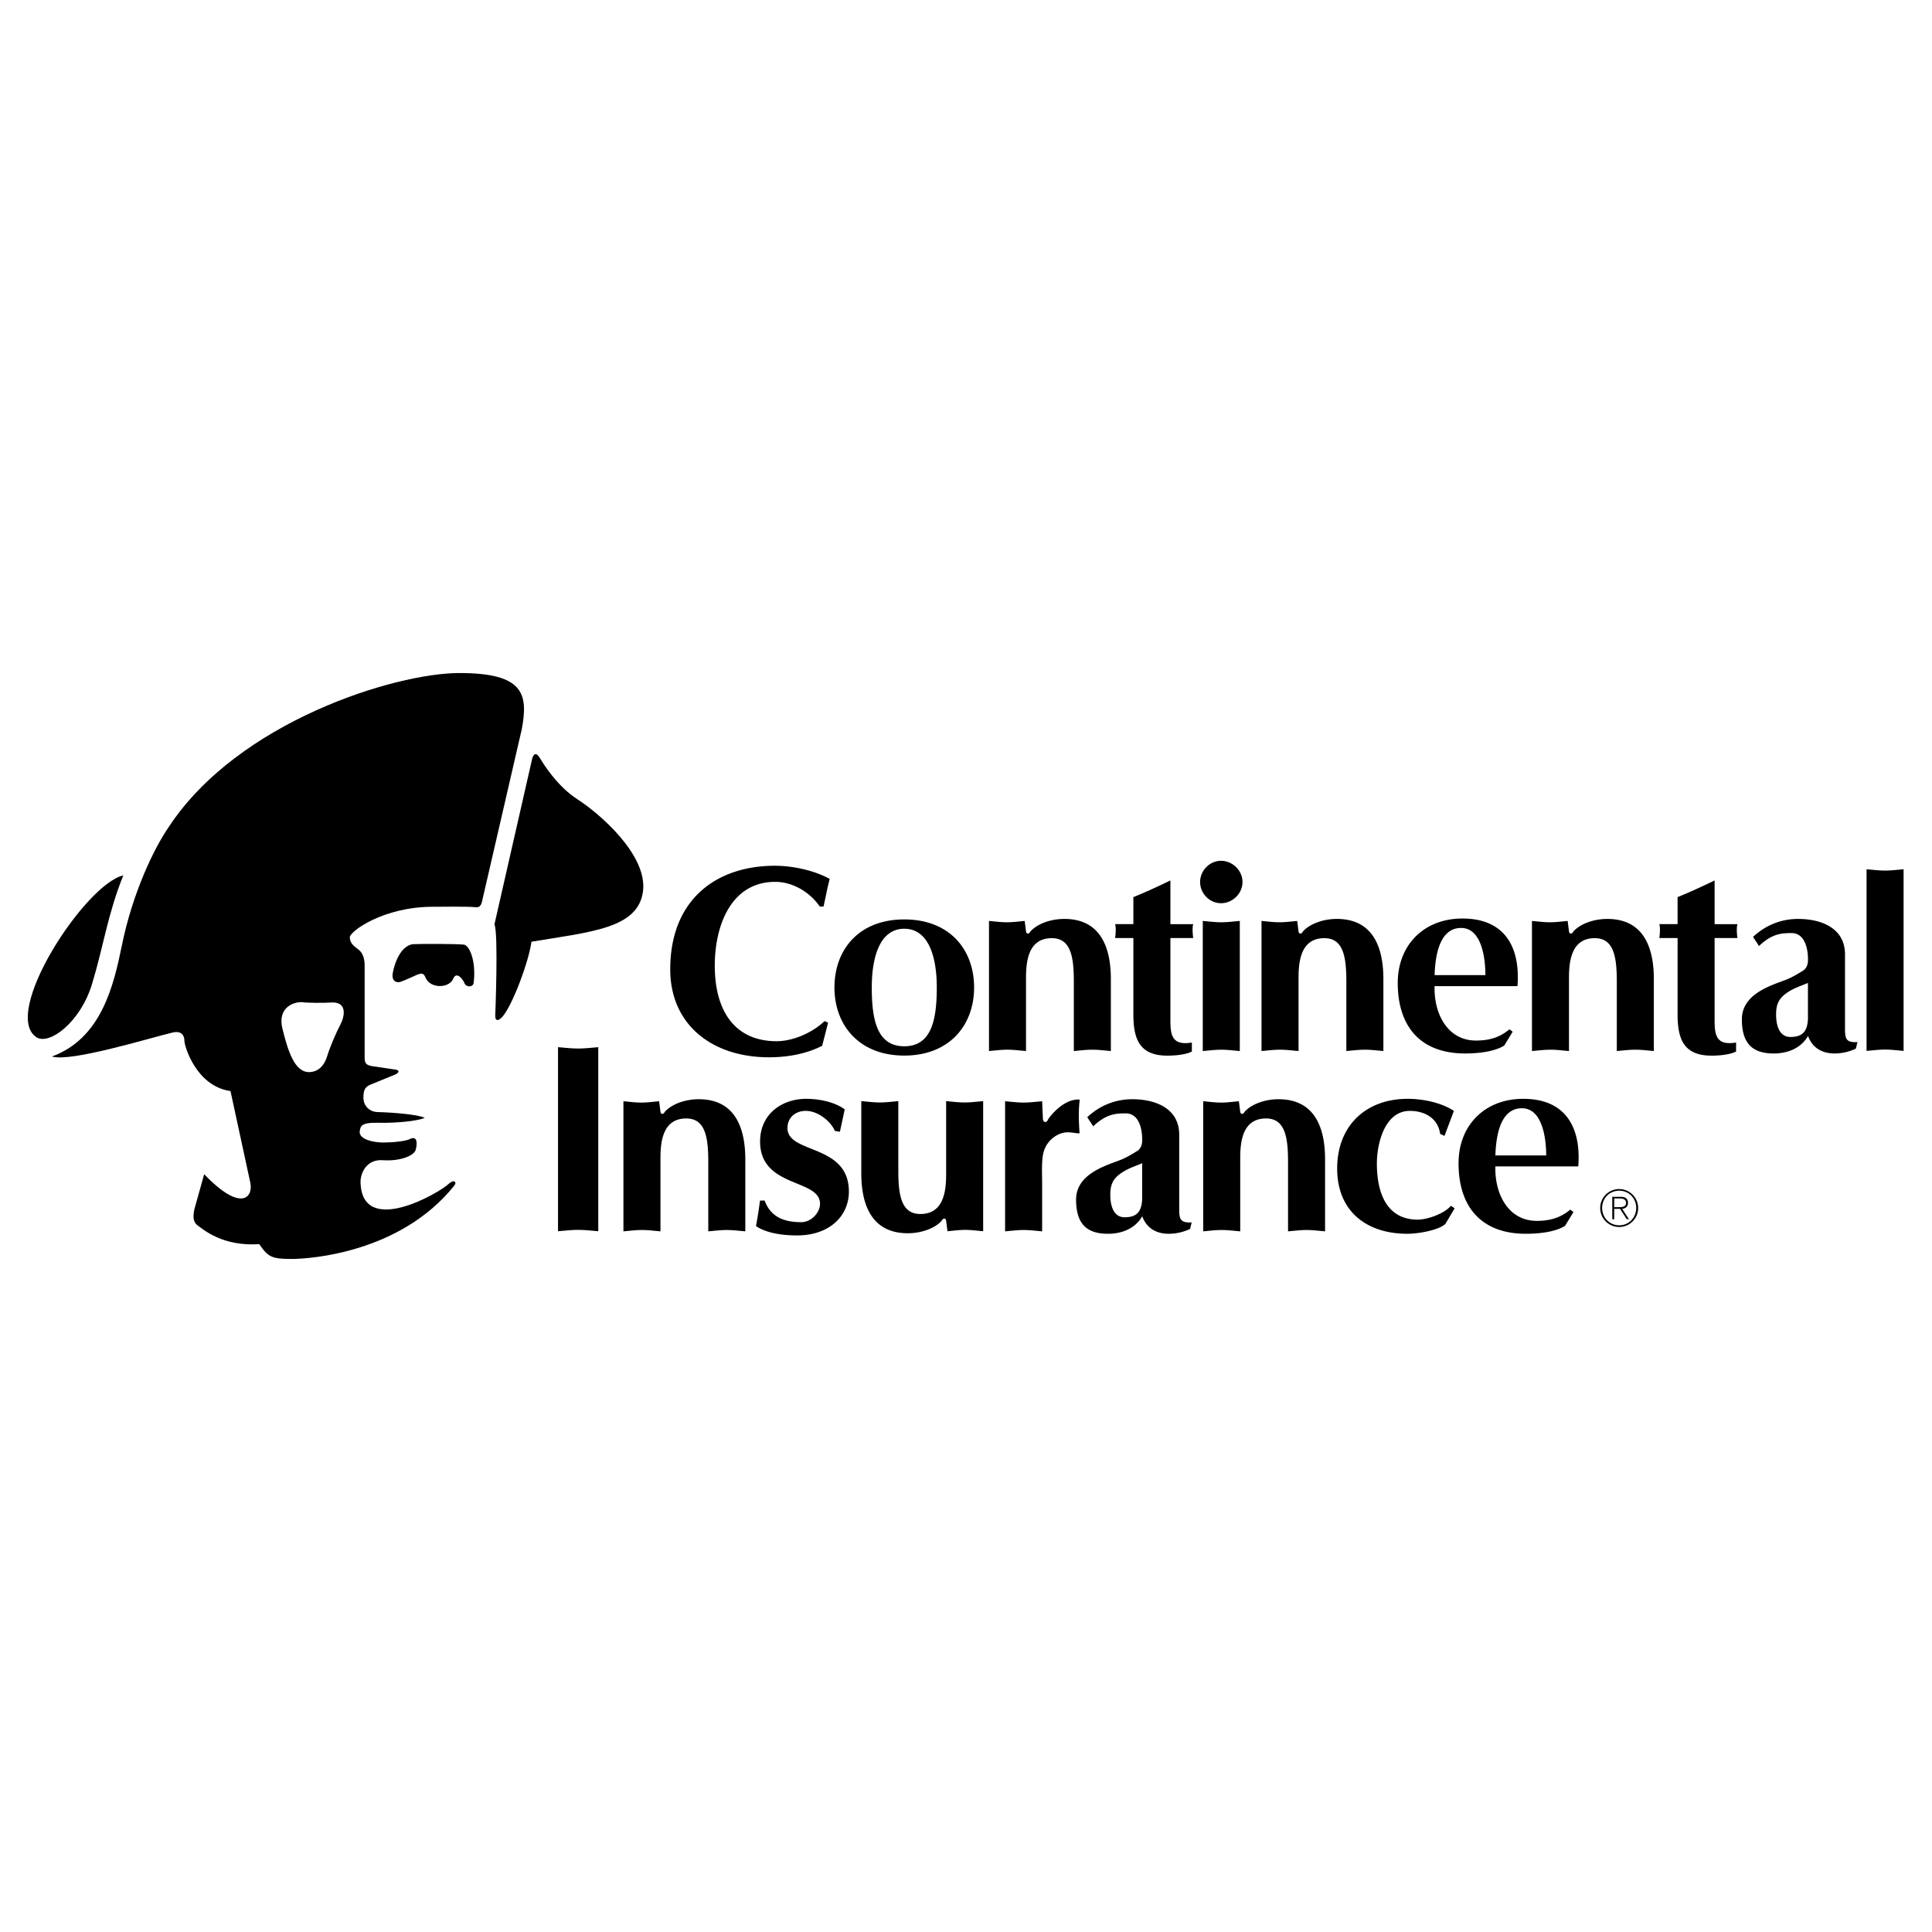<svg xmlns="http://www.w3.org/2000/svg" width="2500" height="2500" viewBox="0 0 192.756 192.756"><g fill-rule="evenodd" clip-rule="evenodd"><path fill="#fff" d="M0 0h192.756v192.756H0V0z"/><path d="M121.821 85.884c1.151 0 2.143.963 2.143 2.115 0 1.151-.991 2.115-2.143 2.115-1.15 0-2.087-.991-2.087-2.115 0-1.125.937-2.115 2.087-2.115zM184.077 102.713v-7.485c0-2.677-2.427-3.546-4.675-3.546-1.687 0-3.243.616-4.501 1.793l.595.909c1.37-1.307 2.365-1.279 3.248-1.291 1.231 0 1.64 1.358 1.64 2.644 0 .401-.08.749-.401 1.043-.589.375-1.189.736-1.831.984-1.439.554-4.365 1.388-4.365 3.931 0 2.329.977 3.41 3.171 3.41 1.392 0 2.73-.518 3.427-1.749.428 1.178 1.392 1.749 2.65 1.749.749 0 1.479-.182 2.121-.477l.164-.656c-1.071.053-1.243-.268-1.243-1.259zm-3.697-1.064c-.054 1.339-.634 1.81-1.747 1.81-1.151 0-1.431-1.233-1.431-2.224 0-.856.16-1.454.856-2.017.776-.615 1.652-.856 2.321-1.151v3.582h.001zM157.465 116.375c.295-3.828-1.214-6.745-5.487-6.745-3.881 0-6.458 2.677-6.458 6.424 0 4.363 2.275 7.04 6.719 7.04 1.312 0 2.945-.179 3.909-.794l.836-1.376-.321-.241c-.83.696-1.808 1.123-3.337 1.123-2.838 0-4.212-2.674-4.132-5.431h8.271zm-5.624-5.805c2.071 0 2.424 3.084 2.424 4.708h-5.07c.053-1.624.366-4.708 2.646-4.708zM76.729 105.486c1.794 0 3.694-.32 5.3-1.15l.589-2.303-.348-.16c-1.204 1.151-3.132 2.008-4.791 2.008-4.123 0-6.166-2.966-6.166-7.543 0-3.935 1.588-8.355 6.032-8.355 1.74 0 3.453 1.018 4.443 2.463h.375c.214-.937.375-1.847.616-2.757-1.553-.856-3.694-1.312-5.461-1.312-5.835 0-10.448 3.35-10.448 10.336-.001 5.486 4.13 8.773 9.859 8.773zM116.771 92.201v-4.356c-1.285.616-2.489 1.178-3.694 1.66v2.696h-1.82c.081.288.081.769 0 1.385h1.82v7.605c0 2.489.616 4.131 3.4 4.131.829 0 1.885-.116 2.435-.41v-.9c-2.068.353-2.141-.858-2.141-2.324v-8.101h2.275c-.08-.616-.08-1.097 0-1.385h-2.275v-.001zM123.695 104.863V91.881c-.615.053-1.231.134-1.847.134s-1.231-.081-1.847-.134v12.982c.615-.053 1.231-.134 1.847-.134s1.232.082 1.847.134zM188.074 86.858c-.615 0-1.231-.08-1.847-.134v18.126c.615-.054 1.231-.134 1.847-.134.616 0 1.231.08 1.847.134V86.724c-.615.054-1.231.134-1.847.134zM55.674 104.477v18.363c.669-.054 1.338-.135 2.008-.135.669 0 1.338.081 2.007.135v-18.363c-.669.054-1.338.134-2.007.134-.669-.001-1.338-.081-2.008-.134zM78.567 112.548c0-1.098.853-1.717 1.816-1.717 1.205 0 2.479 1.001 2.913 2.002l.503.082.479-2.232c-.977-.722-2.502-1.053-3.84-1.053-2.436 0-4.604 1.526-4.604 4.256 0 4.658 5.978 3.694 5.978 6.21 0 .938-.919 1.839-1.856 1.839-1.445 0-3.005-.333-3.667-2.152h-.464a42.208 42.208 0 0 1-.401 2.543c1.098.749 2.793.933 4.104.933 3.239 0 5.201-1.957 5.166-4.446-.067-4.723-6.127-3.668-6.127-6.265zM107.709 113.064c-.08-1.151-.123-2.096.011-3.354-1.577-.148-3.062 1.75-3.186 2.038-.123.287-.451.246-.48-.079l-.081-1.8c-.616.054-1.231.134-1.848.134-.615 0-1.231-.08-1.847-.134v12.982c.615-.054 1.231-.134 1.847-.134.616 0 1.231.08 1.848.134v-4.845c0-.856-.081-2.329.16-3.105.321-1.15 1.428-1.963 2.463-1.931.401.01.94.13 1.113.094zM127.562 109.67c-1.354 0-2.69.481-3.387 1.249-.092.238-.401.337-.442-.032l-.129-1.017c-.589.054-1.178.134-1.767.134-.615 0-1.204-.08-1.794-.134v12.982c.616-.054 1.231-.134 1.848-.134.615 0 1.23.08 1.847.134v-7.307c0-1.686.246-3.956 2.575-3.956 1.874 0 2.195 1.82 2.195 4.31v6.953c.615-.054 1.23-.134 1.847-.134.615 0 1.231.08 1.847.134v-7.187c0-3.506-1.266-5.995-4.64-5.995zM141.439 121.683c-2.918 0-4.068-2.39-4.068-5.602 0-1.981.776-5.247 3.292-5.247 1.579 0 2.83.819 3.018 2.291l.438.205.935-2.496c-1.258-.83-3.078-1.204-4.604-1.204-4.202 0-7.04 2.703-7.04 6.959 0 4.203 2.864 6.505 7.014 6.505.963 0 3.027-.307 3.777-.977l.93-1.564-.373-.252c-.644.776-2.328 1.382-3.319 1.382zM94.396 109.859v7.306c0 1.687-.246 3.956-2.575 3.956-1.874 0-2.195-1.82-2.195-4.31v-6.952c-.616.053-1.231.133-1.847.133-.615 0-1.231-.08-1.847-.133v7.186c0 3.507 1.267 5.996 4.64 5.996 1.354 0 2.691-.481 3.387-1.249.092-.237.401-.337.441.032l.13 1.018c.589-.054 1.178-.135 1.767-.135.615 0 1.205.081 1.793.135V109.86c-.615.053-1.23.133-1.847.133-.616-.001-1.232-.081-1.847-.134zM69.719 109.67c-1.354 0-2.691.481-3.387 1.249-.092.238-.401.337-.442-.032l-.129-1.017c-.589.054-1.178.134-1.767.134-.616 0-1.205-.08-1.794-.134v12.982c.616-.054 1.231-.134 1.847-.134.616 0 1.231.08 1.848.134v-7.307c0-1.686.246-3.956 2.575-3.956 1.874 0 2.195 1.82 2.195 4.31v6.953c.616-.054 1.231-.134 1.847-.134.615 0 1.231.08 1.847.134v-7.187c-.001-3.506-1.268-5.995-4.64-5.995zM102.366 104.863v-7.306c0-1.687.246-3.956 2.575-3.956 1.874 0 2.195 1.82 2.195 4.31v6.952c.615-.053 1.231-.134 1.847-.134s1.231.081 1.847.134v-7.186c0-3.507-1.267-5.996-4.64-5.996-1.354 0-2.69.481-3.387 1.249-.091.238-.4.337-.441-.033l-.13-1.016c-.589.053-1.178.134-1.767.134-.615 0-1.204-.081-1.793-.134v12.981c.615-.053 1.23-.134 1.847-.134.616.001 1.232.083 1.847.135zM129.556 104.863v-7.306c0-1.687.246-3.956 2.575-3.956 1.874 0 2.194 1.82 2.194 4.31v6.952c.616-.053 1.232-.134 1.848-.134s1.231.081 1.847.134v-7.186c0-3.507-1.267-5.996-4.64-5.996-1.354 0-2.691.481-3.387 1.249-.092.238-.4.337-.441-.033l-.13-1.016c-.589.053-1.178.134-1.767.134-.615 0-1.205-.081-1.794-.134v12.981c.616-.053 1.231-.134 1.848-.134.615.001 1.231.083 1.847.135zM160.362 91.682c-1.354 0-2.69.481-3.386 1.249-.092.238-.401.337-.442-.033l-.129-1.016c-.59.053-1.179.134-1.768.134-.615 0-1.204-.081-1.793-.134v12.981c.615-.053 1.231-.134 1.847-.134.616 0 1.231.081 1.847.134v-7.306c0-1.687.247-3.956 2.576-3.956 1.873 0 2.194 1.82 2.194 4.31v6.952c.615-.053 1.231-.134 1.847-.134.616 0 1.231.081 1.848.134v-7.186c0-3.506-1.268-5.995-4.641-5.995zM151.399 98.387c.295-3.828-1.214-6.746-5.486-6.746-3.882 0-6.459 2.677-6.459 6.424 0 4.363 2.275 7.04 6.719 7.04 1.312 0 2.945-.179 3.91-.794l.835-1.376-.321-.241c-.83.696-1.807 1.122-3.337 1.122-2.837 0-4.212-2.673-4.131-5.43h8.27v.001zm-5.623-5.805c2.07 0 2.424 3.084 2.424 4.708h-5.07c.054-1.624.365-4.708 2.646-4.708zM171.067 92.201v-4.356c-1.285.616-2.489 1.178-3.694 1.66v2.696h-1.819c.08.288.08.769 0 1.385h1.819v7.605c0 2.489.616 4.131 3.399 4.131.83 0 1.887-.116 2.436-.41v-.9c-2.068.353-2.141-.858-2.141-2.324v-8.101h2.275c-.08-.616-.08-1.097 0-1.385h-2.275v-.001zM117.651 120.702v-7.486c0-2.677-2.427-3.546-4.675-3.546-1.687 0-3.242.616-4.501 1.794l.595.908c1.37-1.308 2.365-1.279 3.248-1.291 1.231 0 1.64 1.358 1.64 2.644 0 .401-.08.749-.401 1.044-.589.375-1.188.735-1.831.983-1.439.554-4.365 1.389-4.365 3.932 0 2.328.977 3.41 3.171 3.41 1.393 0 2.73-.518 3.427-1.749.428 1.178 1.392 1.749 2.649 1.749.75 0 1.479-.183 2.122-.477l.164-.657c-1.071.054-1.243-.268-1.243-1.258zm-3.697-1.063c-.054 1.338-.634 1.809-1.747 1.809-1.151 0-1.432-1.233-1.432-2.224 0-.856.161-1.454.856-2.017.777-.615 1.652-.856 2.322-1.15v3.582h.001zM90.22 91.731c-4.557 0-6.966 3.041-6.966 6.792s2.451 6.792 6.966 6.792 6.966-3.041 6.966-6.792c.001-3.751-2.409-6.792-6.966-6.792zm0 12.656c-2.709 0-3.243-2.625-3.243-5.863s.903-5.863 3.243-5.863 3.243 2.625 3.243 5.863-.533 5.863-3.243 5.863zM161.546 118.633a1.889 1.889 0 0 0-1.893 1.892 1.89 1.89 0 0 0 1.893 1.892 1.89 1.89 0 0 0 1.892-1.892 1.889 1.889 0 0 0-1.892-1.892zm.005 3.616c-.966 0-1.705-.769-1.705-1.725 0-.977.729-1.726 1.705-1.726.971 0 1.694.754 1.694 1.721 0 .957-.728 1.73-1.694 1.73z"/><path d="M161.85 120.615c.319-.051.577-.228.577-.592 0-.404-.223-.617-.729-.617h-.84v2.236h.192v-1.032h.581l.673 1.032h.213l-.667-1.027zm-.325-.175h-.476v-.87h.617c.269 0 .566.102.566.445.001.39-.368.425-.707.425zM49.329 92.233l3.777-16.585c.247-.739.575-.328.821.082.247.411 1.642 2.71 3.695 4.023 2.052 1.313 7.02 5.501 6.527 9.195-.492 3.695-5.213 4.023-11.125 5.008-.247 1.889-1.848 6.281-2.915 7.512-.575.575-.698.206-.698-.123 0 .002.329-8.29-.082-9.112zM12.301 87.342c-3.776.821-12.315 13.876-8.621 16.174 1.314.739 4.352-1.56 5.501-5.336 1.149-3.777 1.56-6.979 3.12-10.838z"/><path d="M45.823 67.149c-6.404 0-22.086 4.844-28.983 15.353-1.478 2.135-3.612 6.568-4.68 11.823-.821 4.023-2.052 9.278-6.979 11.084 1.888.575 9.606-1.806 11.987-2.381.985-.246 1.231.328 1.231.821 0 .492 1.149 4.516 4.598 5.008l1.971 9.113c.328 1.479-.903 3.038-4.598-.82l-.985 3.53c-.165.862-.082 1.313.41 1.642.493.329 2.381 2.053 6.076 1.807.862 1.272 1.231 1.478 3.202 1.478s10.838-.656 16.174-7.225c.411-.452.082-.739-.41-.329-.985.986-8.867 5.502-8.867-.246.082-1.066.786-2.154 2.217-2.053 1.724.124 3.12-.451 3.284-1.026.164-.574.205-1.437-.534-1.108-.41.247-1.806.37-2.709.37s-2.422-.287-2.34-1.108c.082-.492.082-.903 1.847-.862s3.9-.164 4.639-.493c-.657-.328-3.079-.533-4.639-.574-.862 0-1.478-.615-1.478-1.437s.206-1.108.739-1.313l2.504-1.026c.411-.247.328-.452-.247-.493l-2.216-.328c-.493-.123-.657-.246-.657-.862V96.34c0-.575-.123-1.231-.616-1.601-.493-.37-.862-.657-.862-1.232s3.325-3.038 8.292-3.038c.616 0 3.449-.042 4.229.041.452.082.616-.247.698-.698l3.941-17.077c.658-3.533.165-5.586-6.239-5.586zm-11.852 35.053c-.411.779-1.026 2.176-1.354 3.243-.157.51-.616 1.478-1.724 1.519-1.518.056-2.176-2.176-2.709-4.311s1.108-2.71 1.97-2.668c.411.082 2.258.082 2.792.041 1.764-.164 1.436 1.396 1.025 2.176z"/><path d="M41.174 94.202c.78-.041 4.27-.041 5.09.041.575.041 1.272 1.683.985 3.858-.082.411-.739.411-.903 0-.165-.41-.821-1.272-1.149-.41-.411.902-2.258.985-2.75-.164-.165-.452-.39-.467-.903-.246-.287.123-.78.369-1.519.656-.513.2-.92-.12-.862-.698.041-.41.533-2.791 2.011-3.037z"/></g></svg>